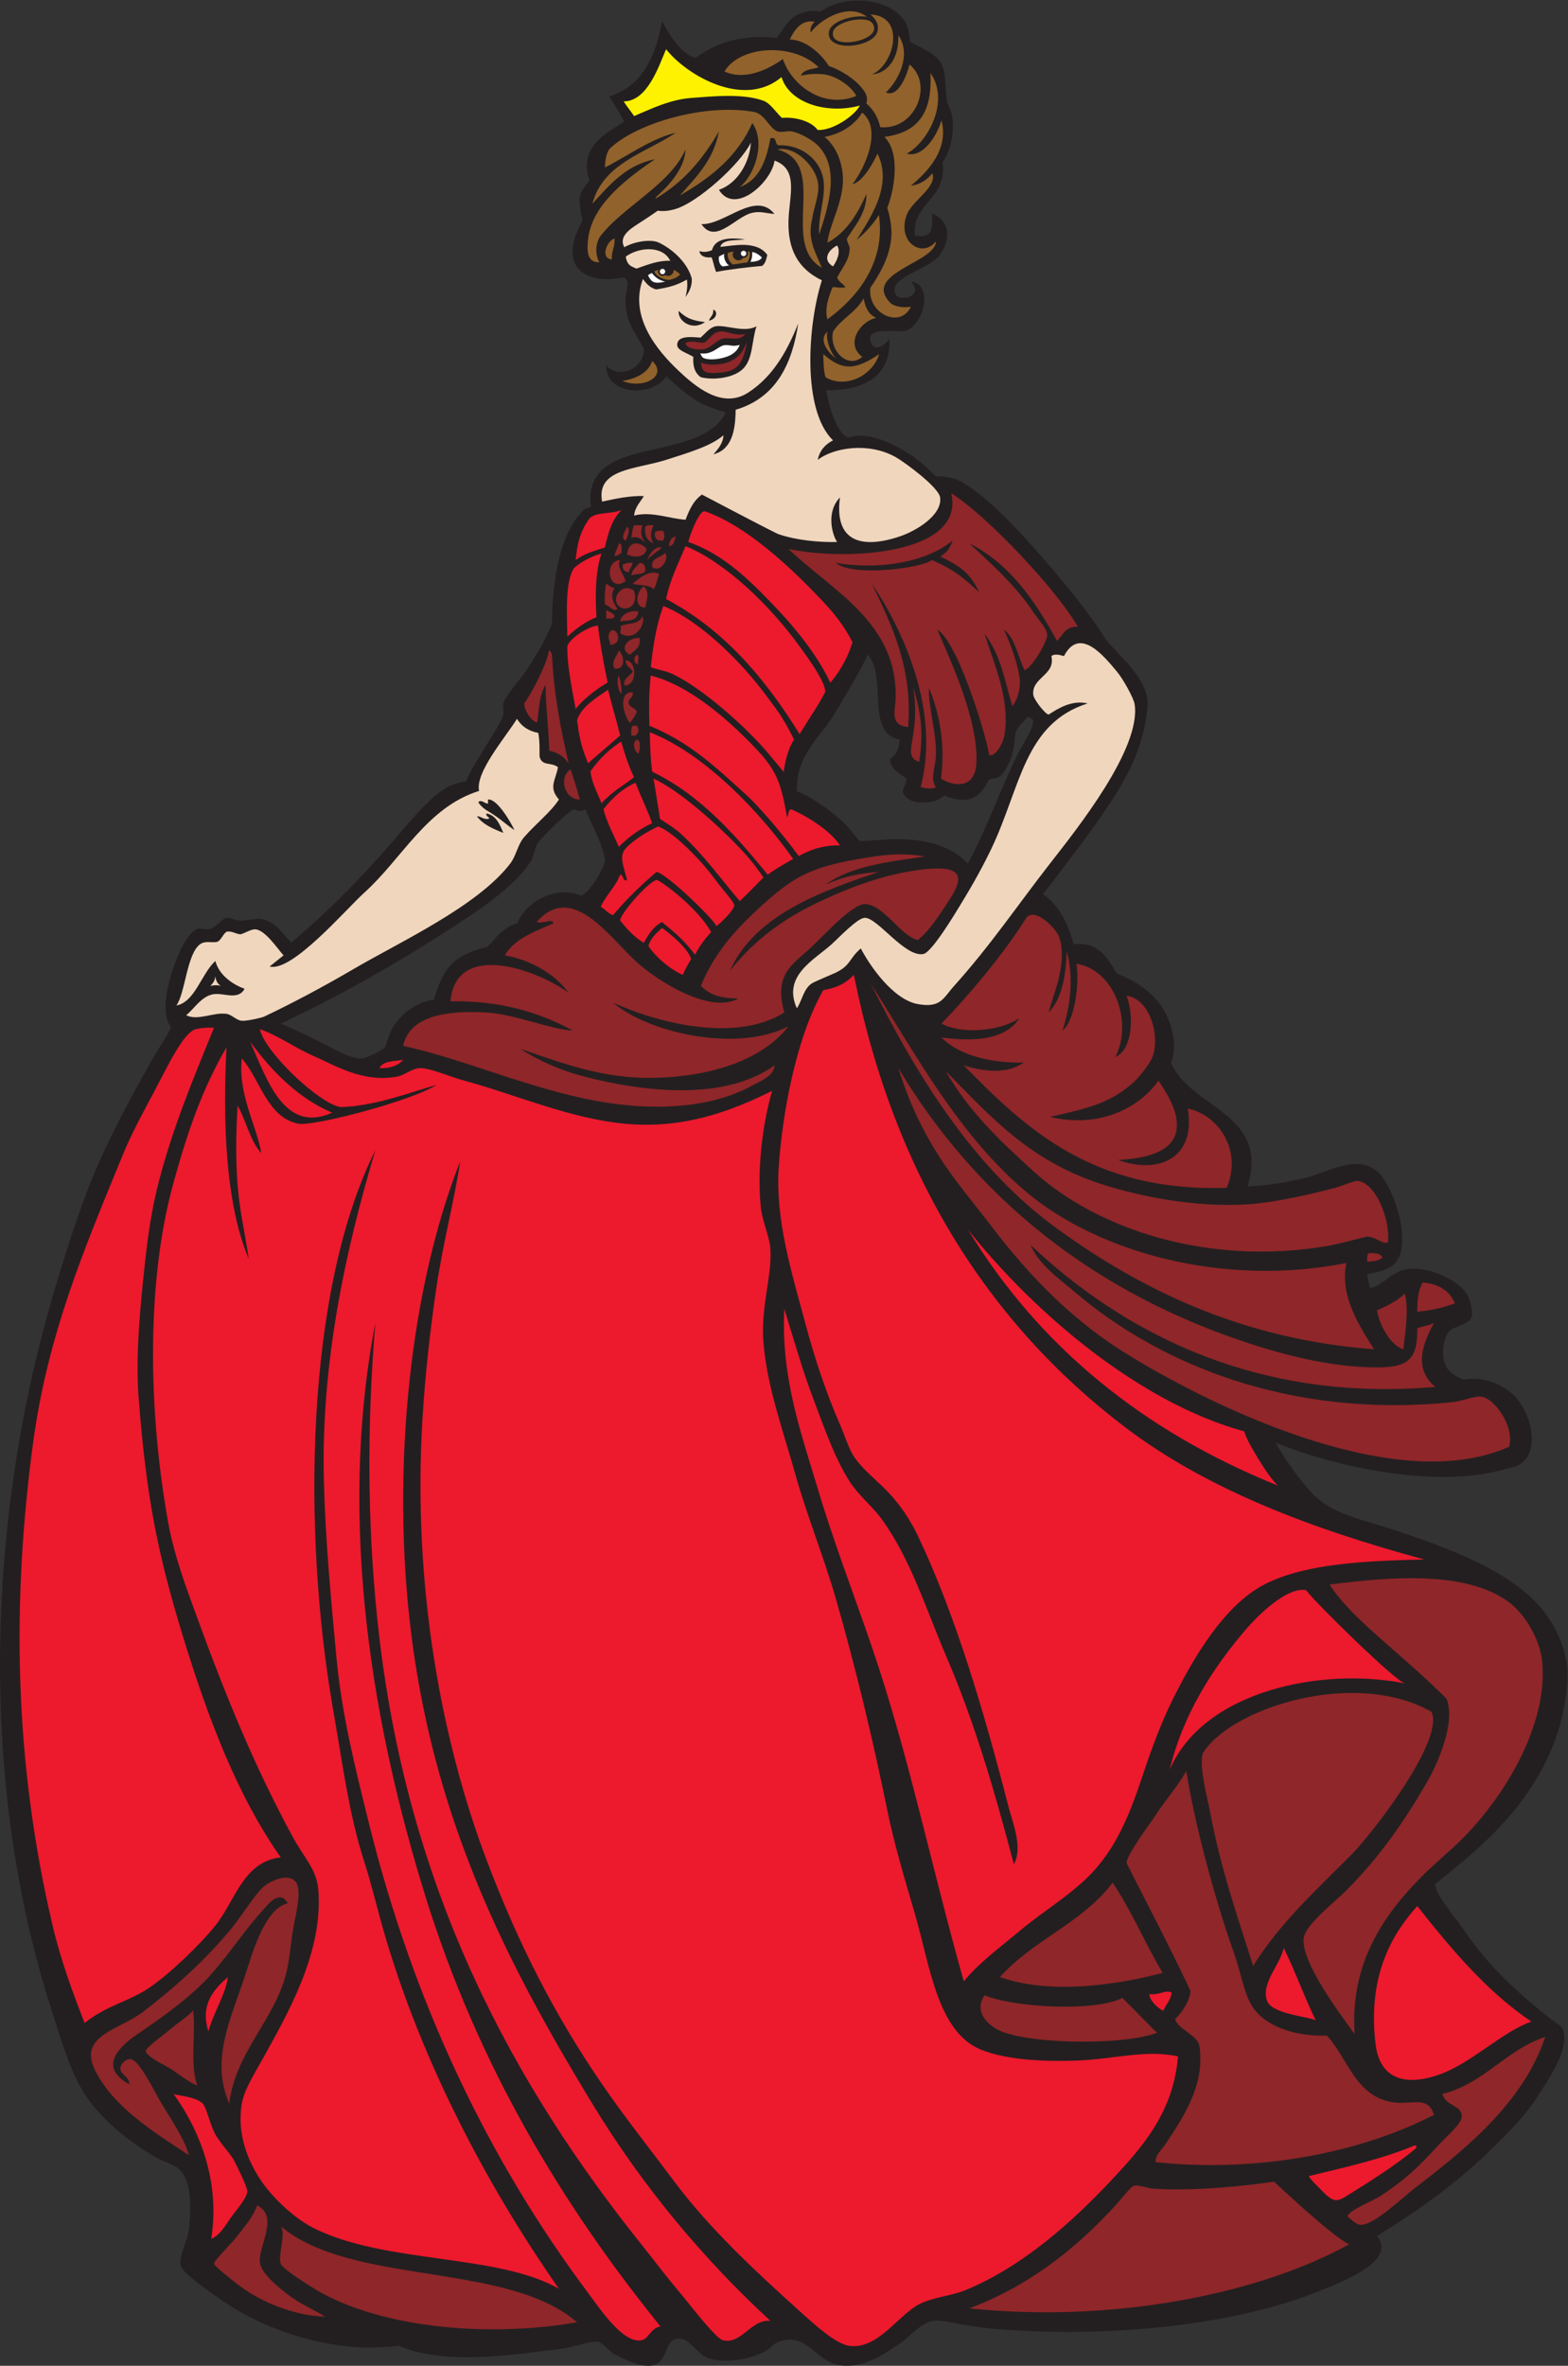 <?xml version="1.0" encoding="UTF-8" standalone="no"?>
<svg
   xmlns:dc="http://purl.org/dc/elements/1.1/"
   xmlns:cc="http://creativecommons.org/ns#"
   xmlns:rdf="http://www.w3.org/1999/02/22-rdf-syntax-ns#"
   xmlns:svg="http://www.w3.org/2000/svg"
   xmlns="http://www.w3.org/2000/svg"
   viewBox="0 0 667.827 1006.987"
   height="1006.987"
   width="667.827"
   xml:space="preserve"
   id="svg2"
   version="1.1"><rect x="0" y="0" width="667.827" height="1006.987" fill="#333333" stroke="none"/><defs
     id="defs6" /><g
     transform="matrix(1.333,0,0,-1.333,0,1006.987)"
     id="g10"><g
       transform="scale(0.1)"
       id="g12"><path
         id="path14"
         style="fill:#231f20;fill-opacity:1;fill-rule:evenodd;stroke:none"
         d="m 2923.79,6801.48 c 58.43,-9.53 57.3,26.66 53.34,71.11 48.32,-16.38 66.39,-69.59 31.1,-124.45 -28.26,-54.89 -173.93,-75.66 -146.67,-133.34 14.19,-27.85 93.89,-4.14 48.89,40 70.92,-5.41 44.15,-132.69 -13.34,-155.56 -23.37,-9.31 -132.73,15.59 -115.55,-35.56 12.53,-37.26 46.82,-10.86 60.09,8.86 5.51,-111.65 -70.13,-166.13 -202.32,-164.43 8.01,-43.26 31.97,-137.48 71.12,-151.12 59.09,19.82 133.18,-14.61 182.23,-44.44 35.69,-21.69 60.32,-42.23 97.78,-80.01 26.82,2.18 59.59,-4.2 84.44,-17.77 94.16,-58.97 177.55,-152.5 250.18,-234.51 106.14,-119.87 185.22,-227.4 207.63,-267.74 55.58,-65.28 144.04,-134.1 133.34,-222.23 -21.38,-176.21 -93.22,-279.63 -333.35,-591.15 53.52,-37.09 81.78,-99.34 97.78,-160.01 80.96,9.73 110.98,-48.59 137.78,-93.33 55.51,-21.93 101.82,-50.89 137.79,-97.79 31.7,-41.31 61.02,-128.22 35.55,-186.67 60.42,-146.64 316.84,-159.59 244.47,-395.58 62.07,3.22 117.86,11.49 182.23,26.67 72,16.99 165.39,77.37 231.13,22.23 39.72,-33.33 77.11,-135.38 79.98,-200.01 4.3,-96.26 -28.32,-114.11 -111.11,-128.9 1.75,-16.03 5.75,-29.8 8.9,-44.44 35.24,4.59 63.8,46.13 106.67,57.77 65.72,17.85 174.57,-27.1 204.45,-80.01 9.63,-17.05 19.27,-55.2 13.34,-71.11 -8.28,-22.23 -59.73,-30.75 -71.12,-44.43 -19.04,-22.89 -21.9,-65 -17.77,-88.9 6.17,-35.84 31.03,-53.76 63.22,-65.5 71.06,12.76 149.67,-22.26 185.67,-81.18 49.66,-81.24 46.04,-189.88 -37.72,-200.39 -216.7,-70.47 -547.32,-1.67 -748.99,80.39 32.86,-55.59 74.54,-116.92 120.01,-164.46 62.2,-65 158.55,-81.23 262.24,-115.56 162.91,-53.91 369.86,-128.66 471.14,-253.34 37.39,-46.04 85.11,-133.01 79.99,-222.23 -19.85,-347.41 -286.49,-544.22 -422.22,-653.38 -4.77,-28.97 63.62,-106.87 84.44,-137.79 76.38,-113.42 157.13,-191.27 266.68,-280.02 21.14,-17.12 54.18,-37.14 57.78,-48.88 C 5014.63,1008.33 4944.16,908.938 4915,863.391 4871.28,795.129 4825.42,751.582 4781.66,707.832 4657.09,583.242 4536.15,498.801 4399.43,414.484 4464.38,336.633 4296.7,271.902 4221.63,241.133 3948.01,128.938 3549.39,89.023 3190.47,116.691 c -35.24,2.704 -71.31,7.723 -106.68,13.329 -34.81,5.515 -75.36,17.082 -102.22,13.339 -38.46,-5.371 -73.39,-50.507 -111.11,-75.566 C 2826.15,38.359 2762.71,-7.059 2688.21,1.121 2605.32,10.234 2580.64,109.609 2488.22,76.68 2471.34,70.664 2461.35,54.941 2443.76,45.574 2402.25,23.445 2324.16,5.773 2265.98,23.34 c -41.67,12.59 -63.89,73.645 -106.68,62.227 -36.89,-9.844 -25.8,-75.047 -75.55,-84.445 -36.45,-6.875 -88.32,19.34 -120.02,35.559 -19.54,10 -36.45,37.305 -53.32,40 -24.11,3.856 -74.52,-17.246 -115.57,-22.215 -155.72,-18.867 -369.21,-54.484 -520.02,8.887 -42.92,-3.867 -87.16,-6.312 -124.46,-4.453 -169.286,8.445 -341.755,75.235 -462.243,164.461 -29.449,21.805 -105.426,72.637 -111.113,97.774 -5.953,26.277 22.82,81.875 26.664,115.566 7.699,67.547 8.598,155.539 -31.109,191.114 -17.508,15.703 -50.329,23.605 -71.118,35.566 -90.507,52.09 -191.078,131.223 -244.457,226.68 -36.296,64.914 -64.703,159.691 -93.336,248.891 -228.144,710.8 -206.601,1533.03 -4.449,2244.57 21.985,77.38 47.91,161.8 75.559,244.46 26.613,79.56 56.926,161.02 88.898,231.12 46.895,102.85 103.848,208.29 164.449,315.57 18.09,32.03 56.368,85.21 57.786,102.23 -14.383,13.8 -15.95,40 -16.852,62.23 -2.59,63.49 49.965,228.12 101.293,248.89 8.824,3.58 24.887,-3.57 40.004,0 21.676,5.13 38.113,32.91 53.34,35.56 10.008,1.75 30.308,-9.67 48.887,-8.88 36.875,1.54 57.867,16 97.785,-8.9 19.886,-12.39 42.769,-44.35 60.527,-61.37 136.655,115.18 251.005,235.91 370.605,376.95 35.9,42.33 85.27,96.39 128.9,120 15.13,8.19 46.35,17.39 59.65,18.36 10.08,31.24 35.26,66.43 55.91,101.65 21.44,36.57 54.52,83.26 62.22,111.11 2.56,9.25 -2.63,28.24 0,35.57 12.33,34.19 55.45,75.71 80.01,115.56 24.07,39.04 44.41,66.45 75.56,137.78 0.29,109.74 16.42,268.34 88.89,351.13 8.04,9.18 16.85,21.71 35.56,22.22 -20.88,154.38 134.46,166.98 248.91,195.57 82.71,20.67 150.29,45.09 182.23,106.67 -93.13,28.24 -111.02,45.09 -191.12,115.56 -38.49,-65.34 -193.18,-64.5 -191.13,35.56 40.77,-48.98 123.9,-8.17 120.01,53.43 -23.82,45.27 -57.71,80.78 -58.85,152.72 -0.53,34.38 18.66,56 -3.38,73.86 -17.31,-2.11 -45.14,-6.53 -71.11,-4.44 -65.61,5.29 -110.17,43.21 -88.9,124.45 5.3,20.24 15.16,40.9 26.68,62.23 -6.47,23.11 -11.36,60.12 -8.9,75.56 2.91,18.18 17.01,33.14 31.11,53.33 -9.81,21.85 -11.31,51.45 -4.44,75.56 15.1,52.96 68.72,81.58 115.56,111.12 -15.42,27.54 -30.53,55.39 -48.89,80 94.87,29.97 144.83,107.08 169.6,241.08 26.14,-51.79 63.86,-106.18 107.22,-117.46 76.11,57.58 165.15,73.12 259.54,64.12 15.98,19.67 36.15,61.81 68.12,74.5 22.37,8.87 41.56,15.02 71.11,8.89 77.67,56.48 218.1,43.69 266.68,-26.68 13.21,-16.64 18.62,-48.11 19.27,-69.13 29.69,-18.29 74.11,-31.98 96.29,-64.2 21.12,-30.67 13.86,-70.13 22.23,-128.9 9.99,-20.93 16.49,-40.59 17.78,-57.78 3.47,-46.12 -6.42,-98.09 -31.84,-133.97 1.99,-26.32 2.33,-42.37 -8.17,-70.48 -19.81,-53.13 -90.71,-86.81 -80,-164.45 z M 2772.68,5463.63 c 64.01,-70.03 -9.48,-250.08 102.21,-271.13 -5.25,-39.12 -9.79,-44.3 -31.1,-62.22 0.31,-35.54 41.23,-51.93 53.32,-62.23 -2.31,-17.2 -9.98,-28.57 -13.32,-40 9.92,-34.22 47.97,-38.17 80,-35.55 20.01,1.63 37.06,6.9 53.34,22.21 20.94,-9.89 51.05,-18.17 75.57,-13.33 35.29,6.97 54.9,39.13 66.65,62.23 8.23,7.11 22.7,3.61 31.12,8.89 25.32,15.88 43.74,67.27 47.93,91.63 9.05,52.48 -3.6,48.69 27.64,81.71 17.71,16.99 13.88,25 31.1,13.34 18.07,-12.27 -30.25,-82.41 -44.44,-111.12 -59.3,-119.9 -96.44,-232.61 -160,-351.13 -62.79,65.78 -163.59,85.03 -275.58,75.55 -17.33,-1.46 -39.72,-2.14 -68.84,-4.46 -16.68,14.93 -29.86,38.67 -55.61,62.25 -43.6,39.91 -94.41,76.32 -146.67,97.78 -1.88,120.82 74.46,167.98 124.45,253.35 36.18,61.8 72.83,120.46 102.23,182.23 z M 1870.4,4970.27 c 20.11,-51.22 47.9,-92.64 62.86,-160.64 -0.96,-28.29 -51.86,-107.77 -76.19,-114.93 -76.86,31.45 -173.78,-13.85 -204.46,-88.9 -18.68,-3.12 -34.65,-15.92 -48.89,-26.66 -20.11,-15.19 -34.16,-39.92 -48.89,-48.9 -17.96,-3.83 -61.6,-16.6 -88.89,-35.56 -46.06,-31.97 -62.3,-76.19 -80.01,-133.33 -51.12,-3.16 -105.61,-46.19 -128.89,-84.45 -12.37,-20.31 -18.14,-41.39 -26.67,-66.67 -11.21,-11.61 -58.15,-34.51 -75.57,-35.56 -37.41,-2.23 -93.91,34.25 -133.33,53.34 -43.599,21.11 -83.38,40.49 -124.454,57.78 210.664,97.99 437.434,230.38 631.124,362.25 60.51,41.2 135.74,103.34 168.91,157.78 10.9,17.86 10.12,41.58 22.23,57.78 17.58,23.5 99.97,103.98 115.56,106.67 13.03,-7.32 23.56,-7.66 35.56,0 v 0" /><path
         id="path16"
         style="fill:#fff200;fill-opacity:1;fill-rule:evenodd;stroke:none"
         d="m 2128.2,7397.06 c 67.54,-85.09 250,-189.87 368.9,-88.89 24.73,-81.85 142.48,-119.89 250.06,-91.06 -14.53,-30.29 -86.19,-80.95 -134.49,-77.84 -22.87,30.86 -78.14,42.41 -114.26,38.48 -18.43,16.82 -36.6,46.61 -59.08,54.86 -65.64,24.07 -162.81,14.07 -231.13,8.89 -68.59,-5.21 -129.37,-35.71 -182.23,-57.79 -12.94,19.4 -25.68,33.65 -32.93,46.84 75.3,0.2 111.61,111.6 135.16,166.51 v 0" /><path
         id="path18"
         style="fill:#ffffff;fill-opacity:1;fill-rule:evenodd;stroke:none"
         d="m 2434.41,6732.14 c -4.06,-7.79 -13.57,-13.22 -36.83,-14.22 5.54,10.18 6.29,23.62 5.63,31.79 13.78,-1.86 26.72,-13.05 31.2,-17.57 v 0" /><path
         id="path20"
         style="fill:#ffffff;fill-opacity:1;fill-rule:evenodd;stroke:none"
         d="m 2297.09,6734.8 c 5.95,3.97 11.27,5.98 17.12,8.74 -4.05,-16.12 9.74,-36.04 15.9,-36.59 -7.02,-1.57 -11.91,-2.45 -21.04,-3.45 -9.44,4.13 -14.04,18.4 -11.98,31.3 v 0" /><path
         id="path22"
         style="fill:#ffffff;fill-opacity:1;fill-rule:evenodd;stroke:none"
         d="m 2070.38,6675.04 c 2.58,2.49 6.81,5.47 12.94,7.35 3.98,-6.52 19.61,-23.81 42.47,-27.02 -38.77,-9.9 -45.25,0.56 -55.41,19.67 v 0" /><path
         id="path24"
         style="fill:#ffffff;fill-opacity:1;fill-rule:evenodd;stroke:none"
         d="m 2363.13,6453.09 c -3.58,-12.96 -15.65,-27.49 -35.28,-35.61 -19.72,-8.16 -53.47,-14.64 -75.33,-8.11 -9.94,2.97 -10.5,7.53 -15.2,16.64 39.98,-5.81 57.28,23.9 78.13,26.16 16.42,1.79 26.2,-6.08 47.68,0.92 v 0" /><path
         id="path26"
         style="fill:#ed192d;fill-opacity:1;fill-rule:evenodd;stroke:none"
         d="m 1288.15,4170.23 c -15.7,-18.37 -40.26,-27.89 -75.56,-26.67 10.47,23.6 46.75,21.4 75.56,26.67 v 0" /><path
         id="path28"
         style="fill:#8f2629;fill-opacity:1;fill-rule:evenodd;stroke:none"
         d="m 4003.84,1276.75 c -53.5,170.32 -101.82,303.27 -137.79,493.36 -8.61,45.54 -36.75,146.98 -22.21,186.67 90.71,145.11 486,269.95 729.71,131.51 43.68,-88.22 -187.51,-387.4 -255.44,-455.97 -118.31,-119.41 -227.67,-217.52 -314.27,-355.57 v 0" /><path
         id="path30"
         style="fill:#8f2629;fill-opacity:1;fill-rule:evenodd;stroke:none"
         d="m 3790.5,1898.99 c 25.55,-164.6 90.49,-407.92 151.12,-577.8 23.34,-65.39 33.74,-136.98 62.22,-177.78 45.14,-64.66 143.37,-92.71 235.57,-88.9 68.92,-74.752 91.59,-196.209 213.34,-213.35 58.14,-8.172 110.27,22.5 128.9,-40 -231.34,-119.043 -555.46,-185.68 -888.94,-151.109 -3.28,20.711 18.66,38.953 31.12,57.781 43.13,65.137 109.3,160.305 111.12,262.238 0.23,12.989 0.86,43.18 -4.45,57.77 -10.87,29.91 -72.75,52.19 -75.56,80.01 20.64,18.04 47.68,59.18 48.89,88.89 -76.45,162.85 -154.32,308.08 -204.44,408.9 0.38,25.9 72.48,121.68 88.87,146.68 39.38,60.02 72.23,94.61 102.24,146.67 v 0" /><path
         id="path32"
         style="fill:#8f2629;fill-opacity:1;fill-rule:evenodd;stroke:none"
         d="m 3554.93,1542.63 c 63.09,-93.95 101.32,-189.74 160,-288.11 -152.13,-40.26 -363.72,-69.07 -520.03,-13.33 107.78,120.4 261.84,171.49 360.03,301.44 v 0" /><path
         id="path34"
         style="fill:#8f2629;fill-opacity:1;fill-rule:evenodd;stroke:none"
         d="m 732.563,836.73 c -60.571,138.446 3.683,268.59 48.89,404.46 24.043,72.26 62.41,217.68 137.785,235.57 -26.242,47 -65.125,-6.45 -75.554,-17.78 -61.243,-66.54 -103.899,-134.89 -168.899,-208.9 -59.402,-67.66 -151.375,-133.87 -235.57,-191.12 -62.93,-42.8 -124.027,-105.835 -26.672,-160.015 3.641,25.391 -36.055,32.254 -26.664,57.785 2.695,7.333 15.258,23.387 31.113,22.223 29.113,-2.144 76.215,-104.527 102.227,-146.676 40.933,-66.308 72.773,-115.746 84.449,-160.011 -115.5,75.656 -238.43,152.754 -297.789,266.679 -60.594,116.285 74.359,132.385 151.113,191.125 101.949,78 195.426,162.52 275.571,257.79 43.843,52.12 84.433,124.07 115.562,146.68 9.777,7.1 71.586,45.02 97.785,8.89 20.121,-27.77 -2.898,-109.66 -8.894,-146.68 -9.059,-55.98 -12.063,-101.14 -22.219,-142.23 C 877.531,1103.74 751.828,1001.78 732.563,836.73 v 0" /><path
         id="path36"
         style="fill:#ed192d;fill-opacity:1;fill-rule:evenodd;stroke:none"
         d="m 4101.62,1334.52 c 35.66,-72.59 70.98,-168.91 102.24,-231.11 -27.03,12.06 -140.59,20.18 -155.58,62.22 -20.15,56.61 43.32,115.71 53.34,168.89 v 0" /><path
         id="path38"
         style="fill:#ed192d;fill-opacity:1;fill-rule:evenodd;stroke:none"
         d="m 728.117,1241.19 c -6.543,-54.22 -46.238,-113.76 -62.226,-173.34 -27.391,86.54 18.097,134.7 62.226,173.34 v 0" /><path
         id="path40"
         style="fill:#ed192d;fill-opacity:1;fill-rule:evenodd;stroke:none"
         d="m 3743.71,1191.5 c -3.23,-24.9 -18.78,-37.52 -26.68,-57.77 -21.39,9.13 -45.41,36.36 -44.45,53.34 29.07,-5.5 51.32,14.99 71.13,4.43 v 0" /><path
         id="path42"
         style="fill:#8f2629;fill-opacity:1;fill-rule:evenodd;stroke:none"
         d="m 3697.17,1063.4 c -103.4,-40.01 -396.22,-37.21 -497.81,4.45 -38.78,15.89 -91.02,60.39 -53.34,115.55 84.05,-37.97 349.78,-55.24 440.03,-8.89 43.36,-42.26 88.57,-90.37 111.12,-111.11 v 0" /><path
         id="path44"
         style="fill:#8f2629;fill-opacity:1;fill-rule:evenodd;stroke:none"
         d="m 616.996,1134.51 c 9.055,-74.31 -10.808,-172.264 13.336,-240.006 -30.836,13.34 -49.836,30.391 -84.441,53.34 -15.231,10.097 -79.578,39.019 -80.008,57.786 -0.223,9.74 65.566,58.17 75.562,66.66 29.614,25.18 54.102,38.78 75.551,62.22 v 0" /><path
         id="path46"
         style="fill:#ed192d;fill-opacity:1;fill-rule:evenodd;stroke:none"
         d="m 554.777,867.832 c 14.539,-5.809 72.793,-8.719 93.332,-31.102 12.297,-13.402 22.829,-67.421 40.008,-97.792 17.149,-30.317 46.957,-60.84 57.778,-80 9.265,-16.399 45.054,-89.68 44.449,-102.239 -1.051,-21.875 -40.656,-65.508 -53.336,-84.441 C 717.52,443.152 698.418,413.137 674.785,405.586 704.762,589.27 636.172,755 554.777,867.832 v 0" /><path
         id="path48"
         style="fill:#ed192d;fill-opacity:1;fill-rule:evenodd;stroke:none"
         d="m 4519.43,703.379 c 11.36,0.195 5.43,-3.301 4.45,-8.887 -44.19,-38.476 -124.02,-91.914 -191.13,-133.34 -58.48,-36.093 -63.96,-49.55 -111.12,0 -15.48,16.27 -30.18,28.575 -40.01,44.446 116.85,28.347 235.64,54.765 337.81,97.781 v 0" /><path
         id="path50"
         style="fill:#8f2629;fill-opacity:1;fill-rule:evenodd;stroke:none"
         d="M 4310.53,387.813 C 4008.96,221.934 3540.77,137.109 3097.13,183.352 c 185.77,69.468 338.39,186.98 471.13,333.347 14.75,16.27 45.43,55.418 53.34,57.793 15.25,4.571 44.88,-7.734 62.23,-8.906 128.63,-8.613 287.79,7.668 386.68,22.234 2.57,-1.304 186.22,-176.043 240.02,-200.007 v 0" /><path
         id="path52"
         style="fill:#8f2629;fill-opacity:1;fill-rule:evenodd;stroke:none"
         d="m 821.453,512.266 c 71.477,-35.008 3.527,-130.086 8.895,-182.239 3.707,-36.082 62.449,-81.914 88.89,-102.222 39.981,-30.727 80.992,-47.16 120.012,-71.114 -100.836,3.672 -209.113,46.766 -284.461,106.668 -14.465,11.496 -70.762,55.547 -71.117,62.227 -0.524,9.609 59.285,68.801 71.117,84.441 32.883,43.52 53.488,64.145 66.664,102.239 v 0" /><path
         id="path54"
         style="fill:#8f2629;fill-opacity:1;fill-rule:evenodd;stroke:none"
         d="M 897.016,445.586 C 1123.57,254.348 1620.04,333.027 1843.73,138.906 1566.89,90.266 1221.51,118.613 1012.58,241.133 c -27.994,16.418 -110.154,68.691 -115.564,84.453 -9.786,28.496 17.882,95.469 0,120 v 0" /><path
         id="path56"
         style="fill:#ed192d;fill-opacity:1;fill-rule:evenodd;stroke:none"
         d="m 4488.32,2179.02 c -263.96,52.64 -641.39,-22.39 -751.16,-275.58 42.64,174.85 134.53,320.68 244.46,448.92 26.15,30.49 124.96,135.63 191.11,124.46 34.01,-44.28 282.5,-287.89 315.59,-297.8 v 0" /><path
         id="path58"
         style="fill:#ffffff;fill-opacity:1;fill-rule:evenodd;stroke:none"
         d="m 2375.82,6753.59 c 4.74,0 8.61,-3.87 8.61,-8.61 0,-4.75 -3.87,-8.61 -8.61,-8.61 -4.75,0 -8.61,3.86 -8.61,8.61 0,4.74 3.86,8.61 8.61,8.61 v 0" /><path
         id="path60"
         style="fill:#ffffff;fill-opacity:1;fill-rule:evenodd;stroke:none"
         d="m 2116.81,6695.86 c 4.74,0 8.62,-3.87 8.62,-8.61 0,-4.75 -3.88,-8.61 -8.62,-8.61 -4.74,0 -8.61,3.86 -8.61,8.61 0,4.74 3.87,8.61 8.61,8.61 v 0" /><path
         id="path62"
         style="fill:#91622b;fill-opacity:1;fill-rule:evenodd;stroke:none"
         d="m 2083.75,6401.46 c 50.78,-45.12 -23.42,-91.64 -95.42,-63.67 52.89,8.76 85,31.12 95.42,63.67 z M 2786,7481.52 c 42.66,-52.44 -117.52,-87.42 -124.44,-40.02 -10.68,42.73 105.06,65.73 124.44,40.02 z m -16.24,19.05 c -43.07,7.21 -118.06,-13.69 -121.54,-50.17 -6.19,-64.95 144.12,-48.1 155.56,4.44 4.28,19.68 -1.87,34.52 -22.22,53.34 116.5,-6.42 72.72,-164.95 4.44,-191.13 43.75,1.76 86.93,43.92 84.46,124.45 43.44,-62.85 -1.54,-147.22 -40.01,-182.22 37.98,-17.51 65.39,49.29 75.57,88.89 77.53,-62.58 19.49,-210.38 -93.35,-200.01 -7.99,32.51 -20.17,53.62 -44.45,75.88 3.71,12.6 1.72,25.12 -4.44,35.24 -24.92,40.95 -80.57,72.57 -115.56,84.45 -22.54,35.72 -70.81,83.01 -124.45,84.45 13.55,30.12 37.83,65.35 79.34,56.31 -8.95,-7.17 -15.88,-20.51 -12.67,-34.09 26,38.23 119.04,97.9 179.32,50.17 z m 202.92,-179.07 c 64.07,-91.53 -9.33,-222.57 -75.57,-257.79 52.58,-14.79 97.32,58.33 111.12,106.67 24.13,-93.56 -43.88,-164.48 -97.78,-208.9 29.88,3.23 52.26,19.16 68.38,39.32 16.88,-43.57 -64.88,-87.07 -81.72,-132.66 -31.8,-86.16 48.9,-140.26 93.35,-84.44 -0.02,-67.84 -235.89,-101.4 -146.67,-195.57 12.75,-13.46 43.14,-17.37 66.66,-13.33 -34.43,-71.91 -139.53,-21.44 -129.58,60.47 25.94,38.28 63.08,95.74 67.35,166.21 1.56,25.48 -5.02,64.84 -13.32,88.89 18.74,46.75 46.68,170.44 -8.89,226.68 87.19,12.07 155.45,55.77 146.67,204.45 z m -213.33,-720.04 c 7.11,-35.65 17.4,-50.73 39.99,-62.22 -52.04,-11.13 -99.38,-83.25 -44.45,-124.45 -44.56,-40.04 -106.44,19.09 -93.33,80 22.4,38.34 73.91,62.44 97.79,106.67 z m -115.57,-106.67 c -6.12,-21.4 8.61,-65.45 26.67,-84.45 -21.2,14.32 -58.32,58.54 -26.67,84.45 z m -13.34,-71.11 c 64.12,-57.19 106.71,-48.48 178.83,-0.05 -22.32,-70.98 -108.36,-110.7 -171.06,-74.34 -6.84,15.39 -7.25,52.68 -7.77,74.39 z m 124.54,771.2 c 66.72,-56.24 5.14,-181.43 -31.2,-228.95 32.56,8.96 61.76,59.7 80,97.78 50.49,-102.64 -25.39,-208.16 -66.67,-275.57 27.52,22.86 51.89,48.85 71.12,80 22.41,-153.28 -71.26,-266.17 -164.45,-333.34 -10.21,32.5 5.01,75.02 16.34,102.22 13.81,1.56 19.29,-3.81 41.43,0 -10.66,14.34 -21.78,16.73 -26.67,31.11 18.3,35.24 39.16,55.37 40,93.34 0.19,7.67 -10.43,23.33 -8.87,31.11 22.24,36.1 63.73,81.56 62.21,142.24 -29.26,-65.8 -64.61,-123.32 -124.44,-155.57 5.51,58.21 56.49,138.48 48.89,217.79 -4.83,50.22 -25.29,92.96 -57.78,120.01 53.56,10.15 95.81,38.43 120.09,77.83 z m -564.57,-117.84 c -48.52,-110.99 -198.24,-181.95 -271.12,-275.56 -12.96,-16.65 -21.62,-52.76 -4.44,-84.46 -42.39,-2.24 -39.31,44.29 -35.56,75.56 13.7,114.22 133.82,198.01 213.34,253.35 -94.49,-19.58 -145.33,-82.82 -200,-142.23 34.8,129.64 167.97,160.93 266.67,226.68 -77.14,-17.68 -154.11,-74.04 -226.68,-111.11 1.05,21.47 3.88,49.08 17.78,62.22 84.08,79.43 301.22,143.26 457.81,115.56 35.88,-6.35 49.01,-51.89 75.56,-62.22 12.34,-4.81 31.24,2.08 44.43,0 29.48,-4.65 70.1,-30.08 84.47,-44.45 68.63,-68.63 39.81,-182.55 4.44,-284.46 -3.79,82.74 39.86,153.99 -4.44,222.23 -23.12,35.58 -67.38,63.97 -124.45,62.23 -14.39,1.92 -3.61,28.98 -26.68,22.22 -13.13,-71.33 -35.58,-133.31 -97.78,-155.56 46.7,37.42 83.96,141.47 40.01,204.45 -47.35,-106.73 -133.11,-175.05 -231.13,-231.12 51.2,58.44 107.25,112.02 124.45,204.46 -50.33,-87.45 -113.38,-162.19 -200.01,-213.35 -5.33,-6.23 -1.73,-0.37 0,4.45 41.35,37.34 90.46,90.05 93.33,151.11 z m 293.36,0 c 60.27,12.34 126.87,-58.74 130.71,-113.91 2.43,-34.96 -14.03,-69.86 -19.6,-108.33 -15.98,-66.5 11.09,-106.46 31.11,-155.56 -137.08,77.06 26.28,332.58 -142.22,377.8 z m 132.02,262.13 c -20.75,-5.88 -49.78,-6.57 -56.46,-26.55 26.16,5.68 44.06,6.89 71.11,4.43 40.8,-3.69 91.82,-39.86 105.46,-69.17 -107.23,-43.8 -208.69,37.94 -234.35,118.07 -44.15,-31.83 -120.46,-70.44 -186.68,-40 48.4,83.37 221.18,93.23 300.92,13.22 z m -652.06,-546.59 c 1.61,-26.78 -10.48,-39.88 -8.88,-66.66 -39.01,3.38 -14.78,61.29 8.88,66.66 v 0" /><path
         id="path64"
         style="fill:#91622b;fill-opacity:1;fill-rule:evenodd;stroke:none"
         d="m 2395.77,6750.32 c 1.71,-10.94 -1.81,-27.11 -9.05,-34.27 -10.29,-0.79 -32.92,-4.9 -45.19,-6.27 -16.4,11.32 -19.2,34.57 -14.46,37.79 5.32,1.41 11.07,2.61 17,3.54 -1.87,-2.87 -2.96,-6.27 -2.96,-9.94 0,-10.04 8.18,-18.23 18.22,-18.23 6.25,0 11.78,3.19 15.06,8 0.47,-0.05 0.95,-0.08 1.43,-0.08 7.77,0 14.11,6.34 14.11,14.12 0,2.48 -0.64,4.81 -1.78,6.84 2.61,-0.4 5.15,-0.9 7.62,-1.5 z m -222.5,-72.25 c -6.35,-6.65 -15.62,-13.57 -35.12,-17.62 -20.52,0.88 -44,12.91 -47.35,27.88 4.53,1.67 8.84,3.08 12.95,4.26 -0.67,-1.65 -1.05,-3.45 -1.05,-5.34 0,-3.86 1.58,-7.39 4.14,-9.95 0.01,-0.01 0.01,-0.01 0.02,-0.02 l -0.02,0.02 c 0.01,0 0.01,-0.01 0.02,-0.02 2.56,-2.56 6.09,-4.14 9.95,-4.14 3.11,0 5.99,1.02 8.33,2.73 2.73,-1.63 5.9,-2.58 9.29,-2.58 10.05,0 18.24,8.19 18.24,18.23 0,0.32 -0.01,0.62 -0.02,0.93 7.35,-3.14 14.08,-7.94 20.62,-14.38 v 0" /><path
         id="path66"
         style="fill:#8f2629;fill-opacity:1;fill-rule:evenodd;stroke:none"
         d="m 2386.28,6462.96 c -12.45,-80.5 -38.57,-95.13 -89.8,-98.94 -52.04,-3.88 -52.76,7.39 -57.17,32.99 14.39,-8.47 64.61,-12.52 98.97,6.17 25.08,13.64 34.77,26 48,59.78 z m -5.1,24.64 c -18.88,-25.64 -49.64,-7.78 -74,-15.12 -16.52,-4.97 -30.87,-23.27 -51.34,-31.37 -15.9,-6.31 -63.85,-2.59 -65.43,18.12 22.21,10.56 44.45,-2.98 61.74,1.7 14.35,11.86 25.14,28.22 39.51,32.81 27.88,8.92 49.77,-14.09 89.52,-6.14 v 0" /><path
         id="path68"
         style="fill:#f0d6bd;fill-opacity:1;fill-rule:evenodd;stroke:none"
         d="m 687.414,4436.82 c 3.848,-17.68 8.578,-24.3 18.484,-31.02 -7.457,2.91 -19.492,3.73 -33.609,0 10.215,11.6 14.781,18.27 15.125,31.02 z M 2399.32,7099.26 c -4.02,-62.67 -41.65,-130.19 -102.23,-151.11 51.05,-82.78 168.3,24.64 177.79,93.34 78.34,-28.31 46.74,-113.03 44.44,-191.12 -2.71,-92.08 30.24,-154.42 106.67,-191.13 -45.82,-143.37 -63.75,-414.73 35.57,-511.13 -24.54,-12.5 -42.44,-31.65 -48.89,-62.23 49.67,38.52 161.33,57.99 248.89,8.89 28.91,-16.22 137.8,-96.28 142.23,-128.89 7.44,-54.79 -72.87,-105.61 -128.9,-124.46 -123.41,-41.51 -210.03,-15.92 -191.11,124.46 -46.46,-47.73 -23.4,-122.86 -8.9,-142.24 -53.67,-1.65 -131.97,5.11 -190.14,25.97 -70.62,34.84 -187.93,97.5 -242.16,125.47 -22.29,-16.59 -35.8,-36.8 -52.17,-80.32 -53.59,3.51 -107.71,27.47 -164.44,13.34 3.06,28.05 19.81,42.4 31.11,62.22 -47.2,1.37 -94.14,-9.24 -133.34,-17.78 -19.23,105.98 108.69,102.77 204.46,133.34 71.38,22.79 143.67,44.04 183.34,78.61 -1.24,-25.16 -16.74,-44.02 -32.23,-60.83 56.91,14.21 70.59,71.64 71.12,142.23 132.2,38.9 181.03,150.4 200.01,275.57 -37.85,-95.2 -84.89,-172.8 -160.86,-221.38 -82.84,-52.98 -169.15,20.95 -221.38,70.26 -70.87,66.9 -158.27,173.87 -113.97,293.21 12.75,-17.42 23.17,-27.91 42.17,-33.51 39.28,6.44 64.57,12.3 98.23,31.6 3.63,-18.51 -0.68,-40.55 -4.22,-55.73 12.41,17.72 20.96,34.77 19.94,58.59 -11.8,45.8 -54.78,90.41 -104.38,114.75 -26.93,13.21 -82.23,2.85 -111.12,-14.5 -18.8,33.1 17.31,57.54 40.01,72.29 20.57,13.35 46.58,30.07 66.66,44.44 20.88,-2.94 37.68,0.27 53.34,4.44 72.83,19.43 211.1,145.11 244.46,213.34 z m -158.09,-260.65 c 44.46,-66.58 107.98,23.23 161.05,35.9 27.5,6.58 43.81,-1.39 72.27,-3.39 -60.9,75.97 -158.71,-35.27 -233.32,-32.51 z m 33.64,-83.25 c -12.1,-4.94 -25.43,-7.72 -40.01,-2.78 1.14,-16.41 20.91,-22.53 38.37,-19.83 6.68,-13.92 7.14,-28.51 14.97,-46.84 35.49,7.51 110.36,16.35 147.09,19.3 11.32,9.2 13.39,23.36 16.25,35.2 -33.93,47.61 -110.35,28.86 -150,25.51 6.67,25.92 50.59,19.47 78.59,24.06 -53.02,7.09 -96.03,2.07 -105.26,-34.62 z m -9.74,-225.01 c 24.32,4.36 29.82,29.29 14.18,35.56 0.65,-19.41 -10.27,-23.14 -14.18,-35.56 z m -12.49,-4.45 c -50.02,5.27 -64.94,18.16 -84.44,35.56 -2.43,-33.47 44.3,-64.57 84.44,-35.56 z m 35.56,-13.33 c -19.76,-2.9 -32.55,-21.22 -49.86,-36.33 -27.66,2.02 -72.68,7.46 -74.59,-21.45 -1.27,-19.25 25.58,-24.4 51.41,-40 -1.5,-27.98 3.14,-49.48 23.41,-64.81 40.14,-10.63 108.79,-3.27 138.25,29.45 29.45,32.73 24.8,86.51 40.28,133.14 -36.69,-21.89 -97.83,4.56 -128.9,0 z m 386.68,257.79 c 13.07,-22.1 -3.23,-52.94 -13.32,-66.67 -36.31,21.55 -13.22,53.86 13.32,66.67 z m -533.36,-48.89 c -37.16,1.36 -69.16,-11.08 -108.01,-24.87 -13.87,6.81 -29.12,7.4 -34.22,38.2 42.71,31.23 118.18,36.13 142.23,-13.33 z M 2750.44,4525.8 c -38.08,-32.41 -31.77,-54.75 -81.97,-78.25 -10.55,-4.93 -63.41,-26.58 -73.59,-32.87 -27.7,-17.12 -30.83,-53.47 -48.88,-80 -46.73,104.18 55.52,154.25 111.11,204.45 25.21,22.78 83.18,84.86 106.67,84.45 41.14,-0.71 128.21,-127.11 186.67,-115.56 27.47,5.43 103.62,133.23 120.01,160.01 40.82,66.69 72.53,124.74 97.79,177.79 92.98,195.31 104.69,398.22 306.68,462.25 -48.71,11.75 -93.02,-15 -124.45,-35.57 -12.27,2.3 -47.28,48.72 -48.9,62.23 -6.79,56.95 71.48,62.65 57.79,124.45 9.27,8.76 29.51,3.4 40,0 50.4,96.36 127.59,0.26 168.89,-48.89 20.86,-24.82 54.06,-85.34 56.99,-104.58 21.64,-141.4 -184.02,-398.12 -270.34,-508.78 -102.27,-131.16 -191.15,-262.9 -306.67,-391.13 -34.83,-38.67 -42.15,-70.98 -115.55,-57.79 -80.3,14.43 -155.45,125.61 -182.25,177.79 z m -1098.61,733.11 c 14.63,-23.89 35.77,-38.65 67.98,-44.97 5.52,-27.89 3.64,-61.57 4.17,-76.07 8.65,-31.58 36.85,-15.81 58.84,-33.48 -7.68,-42.2 -31.21,-64.18 3.13,-103.01 -26.58,-40.84 -69.79,-73.27 -111.11,-120 -20.38,-23.05 -25.56,-59.77 -44.45,-84.45 -104.84,-137.03 -354.04,-250.89 -502.25,-337.8 -95.26,-55.87 -196.574,-109.62 -284.456,-151.12 -8.512,-4.02 -57.411,-14.61 -71.121,-13.33 -17.625,1.65 -32.172,19.87 -48.887,22.22 -41.789,5.91 -91.528,-23.2 -128.895,-4.44 23.848,18.37 47.168,58.91 84.442,66.67 34.113,7.1 80.832,-21.38 102.23,17.77 -33.957,12.19 -81.019,41.16 -93.336,88.9 -45,-41.07 -64.637,-130.73 -124.449,-142.23 28.621,40.55 33.164,164.75 75.555,195.56 16.679,12.13 36.308,3.98 53.113,7.38 13.055,2.64 18.019,22.8 31.34,32.63 20.183,3.99 35.664,-11.88 49.156,-7.07 13.488,4.81 31.391,15.92 43.633,14.71 31.324,-3.11 69.258,-60.42 89.445,-83.2 -15.789,-12.69 -24.648,-19.71 -44.449,-35.56 71.644,-19.07 244.389,183.46 302.239,235.57 121.57,109.52 199.85,272.78 366.96,325.16 -11.89,58.92 78.83,163.7 121.17,230.16 z m -92.56,-257.53 c -0.19,-0.02 0.14,-13.34 0,-13.33 -10.83,0.21 -22.2,15.06 -31.11,4.45 9.98,-15.61 23.55,-24.03 35.56,-31.12 31.79,-18.79 54.24,-40.81 80.01,-57.79 -9.89,21.62 -54.4,100.68 -84.46,97.79 z m 0,-62.22 c -16,-1.19 -21.42,8.2 -35.56,8.89 19.25,-26.69 51.6,-40.28 84.45,-53.34 -11.44,27.08 -22.02,55.01 -53.33,62.22 -5.87,-11.13 17.57,-13.91 4.44,-17.77 v 0" /><path
         id="path70"
         style="fill:#8f2629;fill-opacity:1;fill-rule:evenodd;stroke:none"
         d="m 2088.2,5876.98 c -9.3,-17.29 -12.43,-41.57 0,-57.78 -19.17,7.51 -29.77,23.58 -26.68,53.34 5.26,5.12 15.71,5.03 26.68,4.44 z m -106.68,-111.12 c -12.98,-18.13 9.81,-43.75 17.77,-66.66 -56.13,-41.99 -71.61,64.64 -17.77,66.66 z m 133.34,40.01 c -15.86,-13.76 -33.87,-25.4 -48.89,-40.01 0.8,-5.42 16.74,47.5 48.89,40.01 z m -97.79,31.11 c 2.46,13.84 3.64,28.97 8.9,40 8.89,0 17.77,0 26.66,0 -6.99,-20.85 -4.43,-41.6 8.89,-53.34 -4.16,-2.41 -18.32,22.97 -44.45,13.34 z m 17.79,-644.48 c 14.47,-1.5 10.2,-36.46 4.44,-44.44 -12.63,4.69 -20.32,37.9 -4.44,44.44 z m -13.34,44.45 c 4.45,0 8.89,0 13.34,0 10.59,-12.82 3.75,-36.67 -17.79,-31.11 0.05,11.81 -1.68,25.38 4.45,31.11 z m 0,106.68 c 2.4,-17.22 -11.32,-18.31 -13.34,-31.12 0.74,-18.53 21.41,-17.12 26.68,-31.11 -5.25,-14.02 -13.83,-24.7 -22.23,-35.56 -23.82,29.79 -36.46,100.62 8.89,97.79 z m -44.44,53.32 c 3.61,-9.02 10.72,-38.88 8.88,-57.77 -12.17,8.73 -16.43,43.51 -8.88,57.77 z m 22.21,48.9 c 37.74,-1.48 36.31,-83.3 -4.44,-80.01 -2.9,26.61 19.15,28.26 26.67,44.45 -6.57,12.68 -23.01,15.51 -22.23,35.56 z m 35.57,17.78 c 9.93,-1.92 1.8,-21.91 4.44,-31.11 -15.67,3.57 -15.78,22.85 -4.44,31.11 z m -57.78,13.33 c 16.46,-12.09 24.81,-61.78 -13.35,-57.78 -13.07,24.2 8.05,38.68 13.35,57.78 z m 66.66,40 c 3.86,-32 -16.79,-39.5 -31.11,-53.33 -37.3,19.36 -5,56.62 31.11,53.33 z m -93.34,-22.22 c -1.93,14.03 -9.39,23.14 -4.44,35.56 15.42,38.72 54.37,-29.77 4.44,-35.56 z m 102.55,92.11 c 10.82,-26.89 -23.59,-81.47 -68.68,-56.46 -6.81,4.45 5.33,20.41 -3.37,23.7 22.81,12.9 59.47,3 72.05,32.76 z m -13.65,14.56 c -1.68,-33.63 -36.49,-27.29 -57.78,-31.11 3.12,24.57 38.23,37.4 57.78,31.11 z m -102.23,4.45 c 10.22,-4.6 20.45,-9.18 26.66,-17.79 -0.49,-11.35 -14.87,-8.81 -26.66,-8.88 0,8.88 0,17.78 0,26.67 z m 88.9,62.22 c 18.79,-69.39 -58.54,-71.17 -57.79,-26.66 0.35,20.39 27.89,49.1 57.79,26.66 z m 31.11,13.34 c 19.62,-15.87 9.58,-43.92 4.44,-66.67 -38.64,-1.43 -25.74,56.15 -4.44,66.67 z m -120.01,8.89 c 9.39,-3.95 13.14,-13.54 26.66,-13.34 -15.85,-23.61 -4.18,-48.53 8.9,-66.67 -12.83,-12.52 -25.97,12.34 -40.01,13.34 -0.67,24.38 -0.47,47.88 4.45,66.67 z m 168.9,31.11 c -6.54,-15.67 -8.49,-35.96 -17.77,-48.89 -12.72,15.44 -44.82,11.49 -66.68,17.78 21.24,19.1 55.25,45.82 84.45,31.11 z m -62.23,35.56 c 14.23,-0.59 19.56,-10.08 17.78,-26.67 -7.79,-11.46 -30.98,-7.54 -44.45,-13.34 2.72,19.52 16.96,27.49 26.67,40.01 z m -22.22,0 c -2.27,-12.55 -10.75,-18.88 -13.34,-31.12 -10.51,4.3 -21.83,7.8 -17.77,26.68 10.43,1.41 16.68,7.01 31.11,4.44 z m 102.23,31.11 c 17.29,-10.73 -10.5,-66.23 -40,-44.45 -3.65,31.79 27.63,28.68 40,44.45 z m -146.67,31.11 c 12.71,-0.62 8.12,-18.55 8.88,-31.11 -8.46,-1.91 -11.17,-9.57 -22.23,-8.89 1.46,16.34 10.98,24.59 13.35,40 z m 88.89,-17.77 c -5.19,-28.32 -39.65,-28.13 -62.23,-17.78 3.62,44.46 40.66,43.12 62.23,17.78 z m 93.33,39.99 c -4.89,-12.88 -5.5,-30.05 -22.21,-31.11 1.76,16.02 7.23,28.32 22.21,31.11 z m -40,17.78 c 4.64,-12.59 4.64,-18.52 0,-31.11 -20.12,-2.35 -29.02,6.54 -26.67,26.67 5.26,5.12 15.71,5.04 26.67,4.44 z m -115.56,13.34 c 12.05,-10.91 -0.55,-34.76 -4.45,-44.45 -19.46,7.53 0.47,32.96 4.45,44.45 v 0" /><path
         id="path72"
         style="fill:#ed192d;fill-opacity:1;fill-rule:evenodd;stroke:none"
         d="m 1985.96,5925.88 c -29.33,-29.42 -40.86,-65.27 -53.34,-120.01 -40.45,-11.81 -71.35,-22.94 -93.33,-40.01 5.02,42.05 8.71,84 44.44,133.34 23.48,21.93 66.22,11.87 102.23,26.68 z m 667.06,-551.5 c -46.89,98.71 -123.14,187.83 -195.93,262.59 -71.8,73.75 -151.46,149.78 -257.78,186.67 0.43,8.32 33.71,104.57 53.33,97.79 133.24,-46.09 277.4,-181.84 377.8,-288.91 30.11,-32.09 64.26,-71.6 93.34,-128.89 -16.35,-55.75 -48.14,-104.02 -70.76,-129.25 z m -98.14,-164.1 c -109.72,176.23 -239.58,332.3 -426.68,431.14 13.09,63.93 39.76,114.31 62.21,168.89 127.63,-51.4 271.24,-190.99 364.47,-320.02 27.1,-37.51 81.16,-110.78 82.05,-144.98 -25.47,-48.94 -35.72,-59.84 -82.05,-135.03 z m -435.58,408.91 c 115.83,-46.12 250.2,-177.05 337.79,-297.79 23.28,-32.08 41.91,-51.85 80.02,-128.9 -14.66,-20.75 -27.76,-60.37 -33.16,-102.93 -19.23,22.7 -40.99,49.85 -60.19,71.82 -64.05,73.34 -197.01,193.59 -293.35,240.01 -22.56,10.88 -47.59,13.69 -71.11,22.23 7.42,71.1 18.91,138.13 40,195.56 z m 395.58,-675.58 c 5.35,10.84 2.55,24.11 13.32,26.66 60.33,-27.1 127.09,-71.44 155.58,-115.57 -40.34,1.59 -86.68,-8.4 -131.64,-34.11 -59.39,81.24 -134.28,165.18 -166.15,194.12 -105.68,95.99 -183.36,169.39 -311.13,222.24 -1.57,63.46 -1.55,104.39 4.44,160 123.17,-30.3 252.78,-144.1 342.24,-240 63.12,-67.68 75.37,-111.16 93.34,-213.34 z m -438.59,272.42 c 177.16,-69.24 354.74,-258.1 457.95,-404.47 -25.44,-14.58 -55.03,-30.72 -81.32,-50.19 -97.08,118.38 -210.44,252.08 -369.17,328.9 -4.95,38.02 -7.06,83.2 -7.46,125.76 z m 11.91,-147.98 c 80.63,-36.98 201.32,-143.11 280.01,-226.68 20.77,-22.05 38.45,-41.84 71.12,-88.89 -28.28,-28.73 -46.42,-47.85 -75.57,-75.56 -60.05,69.93 -112.8,144.98 -186.67,213.35 -20.96,19.4 -49.84,36.9 -68.25,49.16 -6.64,44.66 -12.5,76.07 -20.64,128.62 z m -128.91,-435.58 c -17.75,4.47 -25.5,18.94 -40,26.67 17.28,37.54 47.13,62.51 62.23,102.23 12.53,-0.8 5.54,-21.13 22.22,-17.79 -21.54,79.25 -28.88,87.44 26.67,128.9 27.82,20.78 46.58,29.29 71.65,42.75 40.56,-12.72 109.17,-81.42 141.69,-118.3 19.62,-22.25 33.03,-39.95 53.34,-66.68 14.78,-19.45 49.03,-57.69 48.89,-66.67 -0.25,-17.08 -53.99,-66.56 -57.78,-66.67 4.8,9.13 -152.27,164.41 -190.36,173.24 -48.54,-40.6 -102.06,-93.16 -138.55,-137.68 z M 2220.9,4505.7 c -31.74,40.78 -51.82,60.63 -106.04,104.55 -28.35,-16.56 -39.36,-34.53 -57.78,-66.67 -31.28,18.28 -55.94,46.85 -75.56,71.12 -2.03,20.71 102.33,138.71 120,128.88 33.09,-18.37 129.75,-93.69 170.69,-165.29 -23.16,-26.21 -38.08,-45.92 -51.31,-72.59 z m -105.59,85.58 c 29.26,-21.12 81.27,-63.8 93.07,-99.24 -10.53,-17.76 -18.3,-31.22 -26.85,-50.69 -41.27,18 -86.18,56.99 -109.47,91.63 3.3,17.44 15.84,34.29 43.25,58.3 z m -31.56,334.54 c -41.45,-19.3 -76.27,-45.22 -106.67,-75.55 -15.21,35.94 -38.58,78.5 -48.9,120 30.65,39.6 66.28,69.43 102.36,84.45 18.6,-47.85 39.2,-89.4 53.21,-128.9 z m -161.72,63.79 c -20.37,47.46 -32.28,71.43 -35.28,101.97 33.23,46.25 62.62,71.15 97.64,94.91 12.14,-37.78 19.19,-67.12 41.44,-113.86 -27.06,-22.57 -67.06,-43 -103.8,-83.02 z m -42.74,127.34 c -24.04,56.59 -28.55,87.29 -35.56,137.77 13.74,43.23 63.89,72.87 99.09,97.17 7.95,-34.11 23.94,-86.21 38.7,-146.05 -5.36,-5.2 -97.66,-83.57 -102.23,-88.89 z m -40,173.34 c -15.93,86.09 -27.4,145.13 -26.67,200 7.11,26.6 67.9,63.89 97.79,66.67 5.95,-49.96 16.47,-113.82 31.11,-182.22 -40.18,-22.56 -82.52,-58.29 -102.23,-84.45 z m 66.67,293.34 c -34.55,-14.37 -61.47,-33.14 -93.34,-62.22 -0.46,65.65 -8.68,177.62 22.22,219.7 19.19,16.53 49.14,35.27 87.06,45.75 -19.21,-53.37 -20.85,-135.37 -15.94,-203.23 v 0" /><path
         id="path74"
         style="fill:#8f2629;fill-opacity:1;fill-rule:evenodd;stroke:none"
         d="m 2917.64,5360.64 c 31.27,-102.77 30.18,-161.3 19.48,-239.25 -61.21,20.56 6.94,76.78 -19.48,239.25 z m 179.49,458.56 c 50.66,-47.53 144.66,-129.4 200.01,-213.34 18.27,-27.71 49.12,-58.77 48.89,-80.01 -0.22,-20.07 -47.15,-102.67 -72.42,-111.81 -21.01,42.7 -29.55,101.71 -65.37,129.59 17.21,-40.26 39.59,-94.37 48.72,-148.53 5.48,-32.5 -2.31,-68.17 -22.05,-95.93 -23.61,73.29 -33.69,158.16 -88.89,231.13 27.83,-91.37 84.87,-212.73 62.22,-328.91 -2.46,-12.63 -24.54,-66.04 -48.89,-57.78 5.34,14.16 -93.59,358.02 -164.44,400.02 33.74,-81.48 134.41,-287.69 124.44,-431.13 -4.68,-67.54 -59.78,-76.32 -112.81,-44.8 14.04,104.52 -2.95,205.79 -38.3,289.25 -2.87,-58.95 24.1,-140.19 22.22,-213.34 -0.93,-36.36 -19.61,-79.56 0,-102.23 -10.81,-8.59 -37.18,-4.27 -48.89,0 63.32,239.63 -54.35,498.36 -155.57,648.93 63.26,-132.64 130.77,-269.76 115.56,-457.81 -59.7,6.95 -41.31,51.59 -40,88.9 8.54,243.6 -201.25,345.15 -342.24,480.03 179.81,-38.79 565.84,-19.8 520.04,177.78 113.35,-70.62 338.46,-309.44 404.45,-426.69 -40.4,3.37 -46.88,-27.19 -66.66,-44.45 -70.06,126.99 -149.33,244.78 -280.02,311.13 z m -426.68,-62.22 c 55.01,-46.35 276.6,-16.26 306.68,8.88 78.55,-33.02 106.57,-62.87 151.11,-102.23 -26.04,56.94 -56.12,81.07 -123.75,113.65 19.44,12.18 30.12,24 39.31,50.81 -90.49,-73.36 -243.53,-93.38 -373.35,-71.11 v 0" /><path
         id="path76"
         style="fill:#8f2629;fill-opacity:1;fill-rule:evenodd;stroke:none"
         d="m 1823.02,5097.74 c 11.35,-33.16 20.68,-63.79 29.6,-96.36 -49.21,-0.36 -69.07,70.15 -29.6,96.36 z m -69.48,379.48 c 5.16,0.73 9.21,-10.13 10.19,-13.59 5.92,-128.91 28.43,-238.19 53.23,-348.2 -13.88,21.66 -32.48,35.61 -62.12,41.52 -1.93,76.26 -11.43,139.91 -11.5,210.71 -19.76,-32.96 -20.1,-67.88 -26.94,-119.99 -12.26,-1.14 -40.79,32.39 -41.56,60.4 24.97,33.79 75.79,132.58 78.7,169.15 v 0" /><path
         id="path78"
         style="fill:#8f2629;fill-opacity:1;fill-rule:evenodd;stroke:none"
         d="m 4483.87,3245.73 c -34.12,9.34 -73.48,65.81 -84.44,124.46 32.99,14.4 64.92,29.9 88.89,53.34 13.81,-49.12 2.02,-121.33 -4.45,-177.8 z M 2954.9,4819.15 c -118.06,-16.75 -238.34,-31.3 -315.57,-88.9 58.93,26.53 107.3,34.91 168.9,40.01 -162.83,-55.33 -395.61,-131.83 -475.58,-315.57 62.03,79.38 147.97,152.47 262.23,208.89 112.59,55.6 238.32,103.25 364.46,115.56 149.53,14.6 103.2,-55.01 58.84,-121.34 -15.15,-22.67 -46.94,-73.85 -85.49,-105.34 -54.71,12.36 -110.69,114.78 -169.26,114.87 -43.94,0.06 -140.45,-111.22 -182.23,-147.67 -57.61,-50.27 -106.97,-84.13 -75.21,-198.31 -153.08,-96.21 -398.39,-36.22 -546.7,31.11 107.54,-92.81 388.82,-162.18 560.03,-75.56 -86.37,-110.51 -254.41,-161.16 -431.12,-164.45 -157.12,-2.93 -286.25,44.31 -426.7,93.34 57.34,-36.75 125.66,-68.51 204.46,-88.9 189.6,-49.05 447.34,-80 608.92,35.56 -1.58,-34.33 -46.58,-50.95 -75.56,-66.67 -105.92,-57.43 -253.99,-78.08 -422.24,-57.78 -242.67,29.27 -472.55,139.51 -688.93,186.68 20.33,97.61 143.46,114.73 273.3,105.96 83.65,-5.64 207.94,-56.03 268.95,-57.07 -108.57,58.48 -231.58,96.09 -391.14,93.33 17.91,197.9 284,97.49 377.81,26.67 -44.51,62.93 -128.48,107.83 -204.46,120.01 32.33,53.6 95.56,76.3 155.57,102.22 -1.15,17.29 -33.6,-2.66 -53.34,4.45 112.4,128.24 228.93,-44.5 315.57,-124.45 69.34,-63.98 237.91,-170.57 328.91,-120.01 -56.77,1.36 -86.17,8.52 -120.01,40.01 42.05,104.23 110.44,180.79 195.57,257.78 92.67,83.82 149.42,120.26 302.23,146.68 73.98,12.79 139.61,23.61 217.79,8.89 z m 395.58,-497.8 c 43.48,44.51 55.28,120.36 57.77,195.56 23.86,-84.82 11.08,-177.29 -13.33,-253.34 38.24,29.48 54.74,147.76 44.46,213.33 119.92,-18.56 181.79,-184.15 124.44,-297.78 55.37,22.92 59.59,132.97 35.57,195.56 74.51,-10 106.12,-124.41 84.44,-191.11 -8.73,-26.83 -46.72,-73.12 -71.12,-93.34 -69.06,-57.24 -130.07,-74.13 -257.8,-102.24 157.53,-37.83 284.85,28.41 346.69,115.57 28.4,-42.64 65.29,-100.53 57.79,-155.56 -10.13,-74.29 -102.27,-92.89 -186.68,-97.79 129.22,-46.75 249.33,5.28 222.23,164.45 101.13,-21.51 174.44,-136.28 124.45,-253.34 -423.89,-13.5 -637.38,183.41 -840.03,391.13 63.43,-20.85 140.75,-28.29 191.11,8.89 -101.33,-2.36 -206.59,22.6 -262.24,80.01 82.75,-11.08 202,-14.81 248.9,62.22 -50.98,-37.47 -176.7,-56.12 -248.9,-17.78 85.68,88.34 199.23,222.98 271.14,337.79 25.52,34.5 96.77,-31.46 106.67,-66.67 23.33,-83.07 -20.93,-179.13 -35.56,-235.56 z m -328.92,-186.68 c 145.59,-149.4 269.81,-286.55 493.36,-360.02 135.01,-44.36 336.85,-82.78 511.15,-62.22 72,8.49 161.02,28.16 240.02,48.89 17.57,4.61 61.66,23.16 71.11,22.23 59.5,-5.92 104.64,-123.95 97.78,-195.57 -14.06,-9.8 -39.67,17.36 -66.68,17.77 -58.38,-13.71 -89.98,-23.96 -133.34,-31.11 -377.99,-62.23 -729.63,54.47 -933.38,240.02 -106.44,96.93 -206.15,190.02 -280.02,320.01 z m -240,280.01 c 146.24,-230.7 282.33,-485.43 497.81,-666.7 229.18,-192.8 630.06,-304.77 1022.27,-226.67 -20.59,-102.85 36.18,-193.02 88.9,-275.58 -424.24,32.19 -743.13,190.97 -1008.96,382.25 -266.21,191.54 -447.22,481.38 -600.02,786.7 z m 88.9,-271.12 c 244.03,-408.31 619.83,-719.43 1137.82,-884.49 117.38,-37.4 258.6,-71.77 395.58,-71.12 94.79,0.46 126.3,26.36 124.45,124.46 16.06,7.64 38.91,8.5 53.34,17.78 -17.24,-34.45 -79.4,-137.06 4.46,-204.46 -575,-50.48 -1000.7,176.88 -1293.42,453.35 27.82,-64.61 89.49,-106.13 142.23,-151.11 266.72,-227.41 683.08,-403.91 1204.51,-351.13 33.23,3.37 72.55,20.58 93.34,17.78 44.93,-6.07 107.52,-99.52 88.9,-160 -370.15,-165.98 -985.5,147.96 -1231.18,302.23 -166.04,104.26 -300.75,242.19 -417.8,395.57 -60.4,79.17 -122.2,150.69 -173.34,231.13 -54.67,85.97 -96.38,174.42 -128.89,280.01 z m 1777.86,-751.15 c -35.33,-13.55 -75.41,-22.37 -120.01,-26.66 0.11,36.93 2.98,71.1 17.78,93.33 51.62,-4.68 86.04,-26.56 102.23,-66.67 z m -275.57,160.01 c 21.19,1.93 37.84,-0.69 44.44,-13.33 -10.16,-10.58 -28.6,-12.89 -48.89,-13.33 -0.57,10.95 -0.67,21.41 4.45,26.66 v 0" /><path
         id="path80"
         style="fill:#ed192d;fill-opacity:1;fill-rule:evenodd;stroke:none"
         d="M 683.672,4272.45 C 618.516,4111.76 546.605,3942.7 501.441,3756.88 c -22.652,-93.2 -33.781,-188.24 -44.449,-293.35 -13.051,-128.57 -23.398,-256.33 -13.336,-382.24 10.867,-135.91 24.629,-262.59 48.895,-391.14 22.82,-120.91 54.023,-236.73 88.894,-351.13 83.313,-273.3 177.575,-519.66 315.571,-715.59 -119.981,-13.89 -144.25,-136.67 -208.899,-217.79 -47.207,-59.24 -146.148,-155.08 -213.347,-200 -64.536,-43.17 -132.508,-53.82 -204.454,-111.12 -35.539,90.86 -75.046,195.87 -102.226,311.12 -120.625,511.45 -132.817,1019.59 -62.231,1542.31 47.653,352.79 169.633,633.1 288.907,924.48 25.332,61.88 64.632,133.79 102.23,204.46 37.277,70.06 89.274,181.68 128.895,191.12 19.101,4.54 39.504,5.93 57.781,4.44 z M 2461.54,143.359 c -61.54,6.27 -91.18,-75.156 -151.11,-62.226 -23.63,5.09 -111.62,121.125 -133.34,146.672 -48.04,56.48 -85.53,106.972 -124.46,155.554 -410.09,511.77 -742.95,1121.401 -840.04,1937.881 -39.29,330.4 -41.62,668.9 -13.34,1008.95 -124.16,-647.97 -2.86,-1306.76 160.01,-1831.21 168.11,-541.312 440.67,-990.621 751.15,-1373.406 -32.77,-5.133 -36.88,-40.738 -62.23,-44.441 -59.38,-8.684 -132.5,102.519 -168.89,151.105 -314.84,420.543 -557.83,921.242 -702.26,1506.742 -42.39,171.87 -85.12,340.88 -102.23,524.49 -17.44,187.34 -35.28,373.59 -40,564.47 -9.25,373.92 68.56,732.9 164.45,1053.39 -221.812,-444.85 -236.328,-1210.77 -133.33,-1795.65 30.76,-174.76 49.23,-324.61 97.78,-475.58 23.87,-74.22 41.18,-149.42 62.22,-222.24 123.04,-425.594 335.95,-821.044 560.03,-1142.286 -194.05,113.047 -558.67,78.84 -786.708,195.578 -59.57,30.489 -130.383,96.504 -168.894,155.559 -34.141,52.359 -74.782,138.992 -57.785,240.019 7.773,46.141 42.847,99.735 71.121,151.114 73.73,133.976 190.066,331.956 173.336,533.356 -5.27,63.51 -47.512,104.72 -80.004,164.45 -121.368,223.16 -213.368,446.59 -306.684,702.27 -36.293,99.46 -74.223,200.12 -93.336,306.68 -61.391,342.33 -72.512,759.8 17.781,1084.5 46.61,167.61 91.543,297.27 168.899,431.13 -11.844,-229.34 -4.59,-497.61 71.113,-675.59 -14.453,97.36 -28.422,147.41 -35.559,235.57 -6.621,81.88 -5.246,168.52 0,253.35 27.668,-47.9 39.168,-111.96 75.567,-151.13 -14.469,87.57 -75.074,186.89 -62.234,302.24 60.031,-68.88 81.113,-189.81 182.238,-208.9 45.519,-8.27 359.509,71.92 440.019,124.46 -97.3,-28.78 -202.86,-68.39 -306.8,-71.01 -68.98,10.83 -243.934,177.96 -257.672,248.79 59.554,-20.73 110.828,-59.1 168.894,-84.44 73.408,-32.04 161.008,-87.93 271.128,-66.68 23.45,4.52 45.48,25.6 71.11,26.67 31.13,1.3 93.06,-26.62 142.23,-40 168.23,-45.78 338.69,-121.73 515.58,-137.79 180.74,-16.4 330.59,36.89 468.01,105.36 -28.06,-94.49 -48.99,-238.05 -36.87,-367.59 4.71,-50.33 28.51,-96.18 31.11,-137.79 5.36,-85.89 -31.2,-185.12 -22.21,-297.78 11.29,-141.77 63.31,-283.17 102.21,-422.26 36.6,-130.85 91.11,-264.31 128.91,-395.56 62.97,-218.69 118.25,-448.63 164.45,-675.6 22.61,-111.06 56.13,-221.31 88.89,-333.35 46.95,-160.56 70.83,-373.88 208.89,-431.14 87.53,-36.29 218.74,-38.654 306.7,-35.556 119.52,4.234 221.13,36.106 324.45,13.34 C 3749.47,810.363 3650.45,698.848 3554.93,596.711 3428.68,461.719 3269.09,317.109 3083.79,241.133 3040.84,223.527 2981.16,219.07 2937.12,196.68 2870.58,162.883 2806.13,52.461 2714.88,63.352 c -44.37,5.293 -115.08,70.711 -160,111.113 -141.9,127.664 -289.34,265.113 -400.02,413.355 -79.22,106.098 -158.73,205.532 -231.12,311.125 -149.92,218.665 -265.95,443.785 -368.91,715.595 -142.88,377.16 -238.59,876.08 -204.45,1417.86 8.32,132.22 23.87,275.71 44.44,413.34 21.25,142.18 57.63,279.1 75.56,400.03 -118.25,-299.17 -182.23,-691.03 -182.23,-1084.5 0,-839.31 285.01,-1398.85 604.48,-1924.54 161.27,-265.382 356.14,-497.187 568.91,-693.371 z M 799.234,4228.01 c 70.836,-97.07 156.93,-182.66 262.236,-226.68 -151.966,-68.1 -207.415,102.47 -262.236,226.68 z M 4550.55,2574.59 c -183.72,-4.29 -380.63,-12.19 -511.16,-80.01 -129.26,-67.17 -227.44,-235.84 -293.34,-368.9 -35.58,-71.84 -65.84,-152.91 -93.34,-235.57 -48.69,-146.36 -94.75,-258.81 -200.01,-351.13 -63.64,-55.82 -133.57,-98.82 -195.57,-151.12 -60.67,-51.18 -124.49,-96.66 -177.77,-160.01 -104.5,369.13 -175.94,723.72 -293.36,1066.72 -58.11,169.75 -121.62,333.5 -173.33,506.69 -51.89,173.72 -118.12,354.18 -106.68,573.37 30.06,-96.88 57.34,-194.19 93.35,-288.91 33.32,-87.68 66.85,-186.7 115.54,-262.22 29.65,-45.99 72.91,-79.58 102.24,-120.01 93.01,-128.2 139.09,-281.68 208.9,-444.47 86.25,-201.14 150.37,-417.26 213.34,-657.81 29.44,53.84 -3.16,130.02 -17.79,186.67 -76.93,297.99 -167.35,606.98 -288.88,862.28 -24.98,52.44 -56.05,97.73 -93.35,137.77 -32.75,35.16 -82.18,72.3 -111.12,115.57 -16.34,24.44 -28.77,66.66 -44.44,102.22 -42.24,95.89 -80.47,209.08 -111.12,324.47 -42.23,158.96 -95.77,325.06 -84.44,497.8 10.99,167.92 55.08,412.56 142.22,564.47 36.53,6.94 65.58,15.95 97.78,48.89 126.47,-632.99 426.73,-1110.58 866.71,-1444.5 260.73,-197.89 591.16,-323.28 955.62,-422.26 z M 3092.7,3627.98 c 211.55,-265.68 546.77,-552.57 883.23,-644.47 1.84,-21.32 76.67,-147.94 107.91,-173.34 -429.82,173.16 -762.9,443.07 -991.14,817.81 z M 4892.77,1098.95 c -92.34,-32 -192.04,-133.098 -293.34,-168.891 -106.57,-37.637 -190.8,-17.43 -204.46,97.781 -27.24,229.83 62.71,360.93 133.34,440.02 108.17,-136.28 218.9,-270.03 364.46,-368.91 v 0" /><path
         id="path82"
         style="fill:#8f2629;fill-opacity:1;fill-rule:evenodd;stroke:none"
         d="m 4937.23,1050.07 c -68.18,-203.105 -241.86,-349.328 -413.35,-480.031 -42.51,-32.383 -134.93,-123.176 -177.79,-120 -15.72,1.152 -40.04,27.449 -40.02,26.672 -0.58,18.387 80.84,49.434 106.68,66.656 79.14,52.778 117.88,89.719 182.23,160.012 25.7,28.066 76.4,69.695 75.57,93.34 -1.32,37.101 -47.93,29.558 -62.23,71.113 135.92,34.465 200.98,139.798 328.91,182.238 z m -608.92,8.89 c -43.04,59.51 -169.42,225.99 -163.15,304.59 3.53,43.9 96.75,114.28 137.78,155.55 103.82,104.37 182.94,217.31 256.49,344.34 35.04,60.55 92.68,192.38 62.22,266.69 -150.77,150.38 -303.28,254.39 -373.35,364.45 199.96,25.33 430.76,43.78 568.92,-53.32 52.35,-36.81 105.18,-120.65 111.12,-200.02 14.71,-196.98 -118.81,-418.4 -248.91,-551.14 -46.52,-47.47 -100.95,-90.32 -146.68,-137.78 -106.52,-110.6 -220.37,-263.27 -204.44,-493.36 v 0" /></g></g></svg>